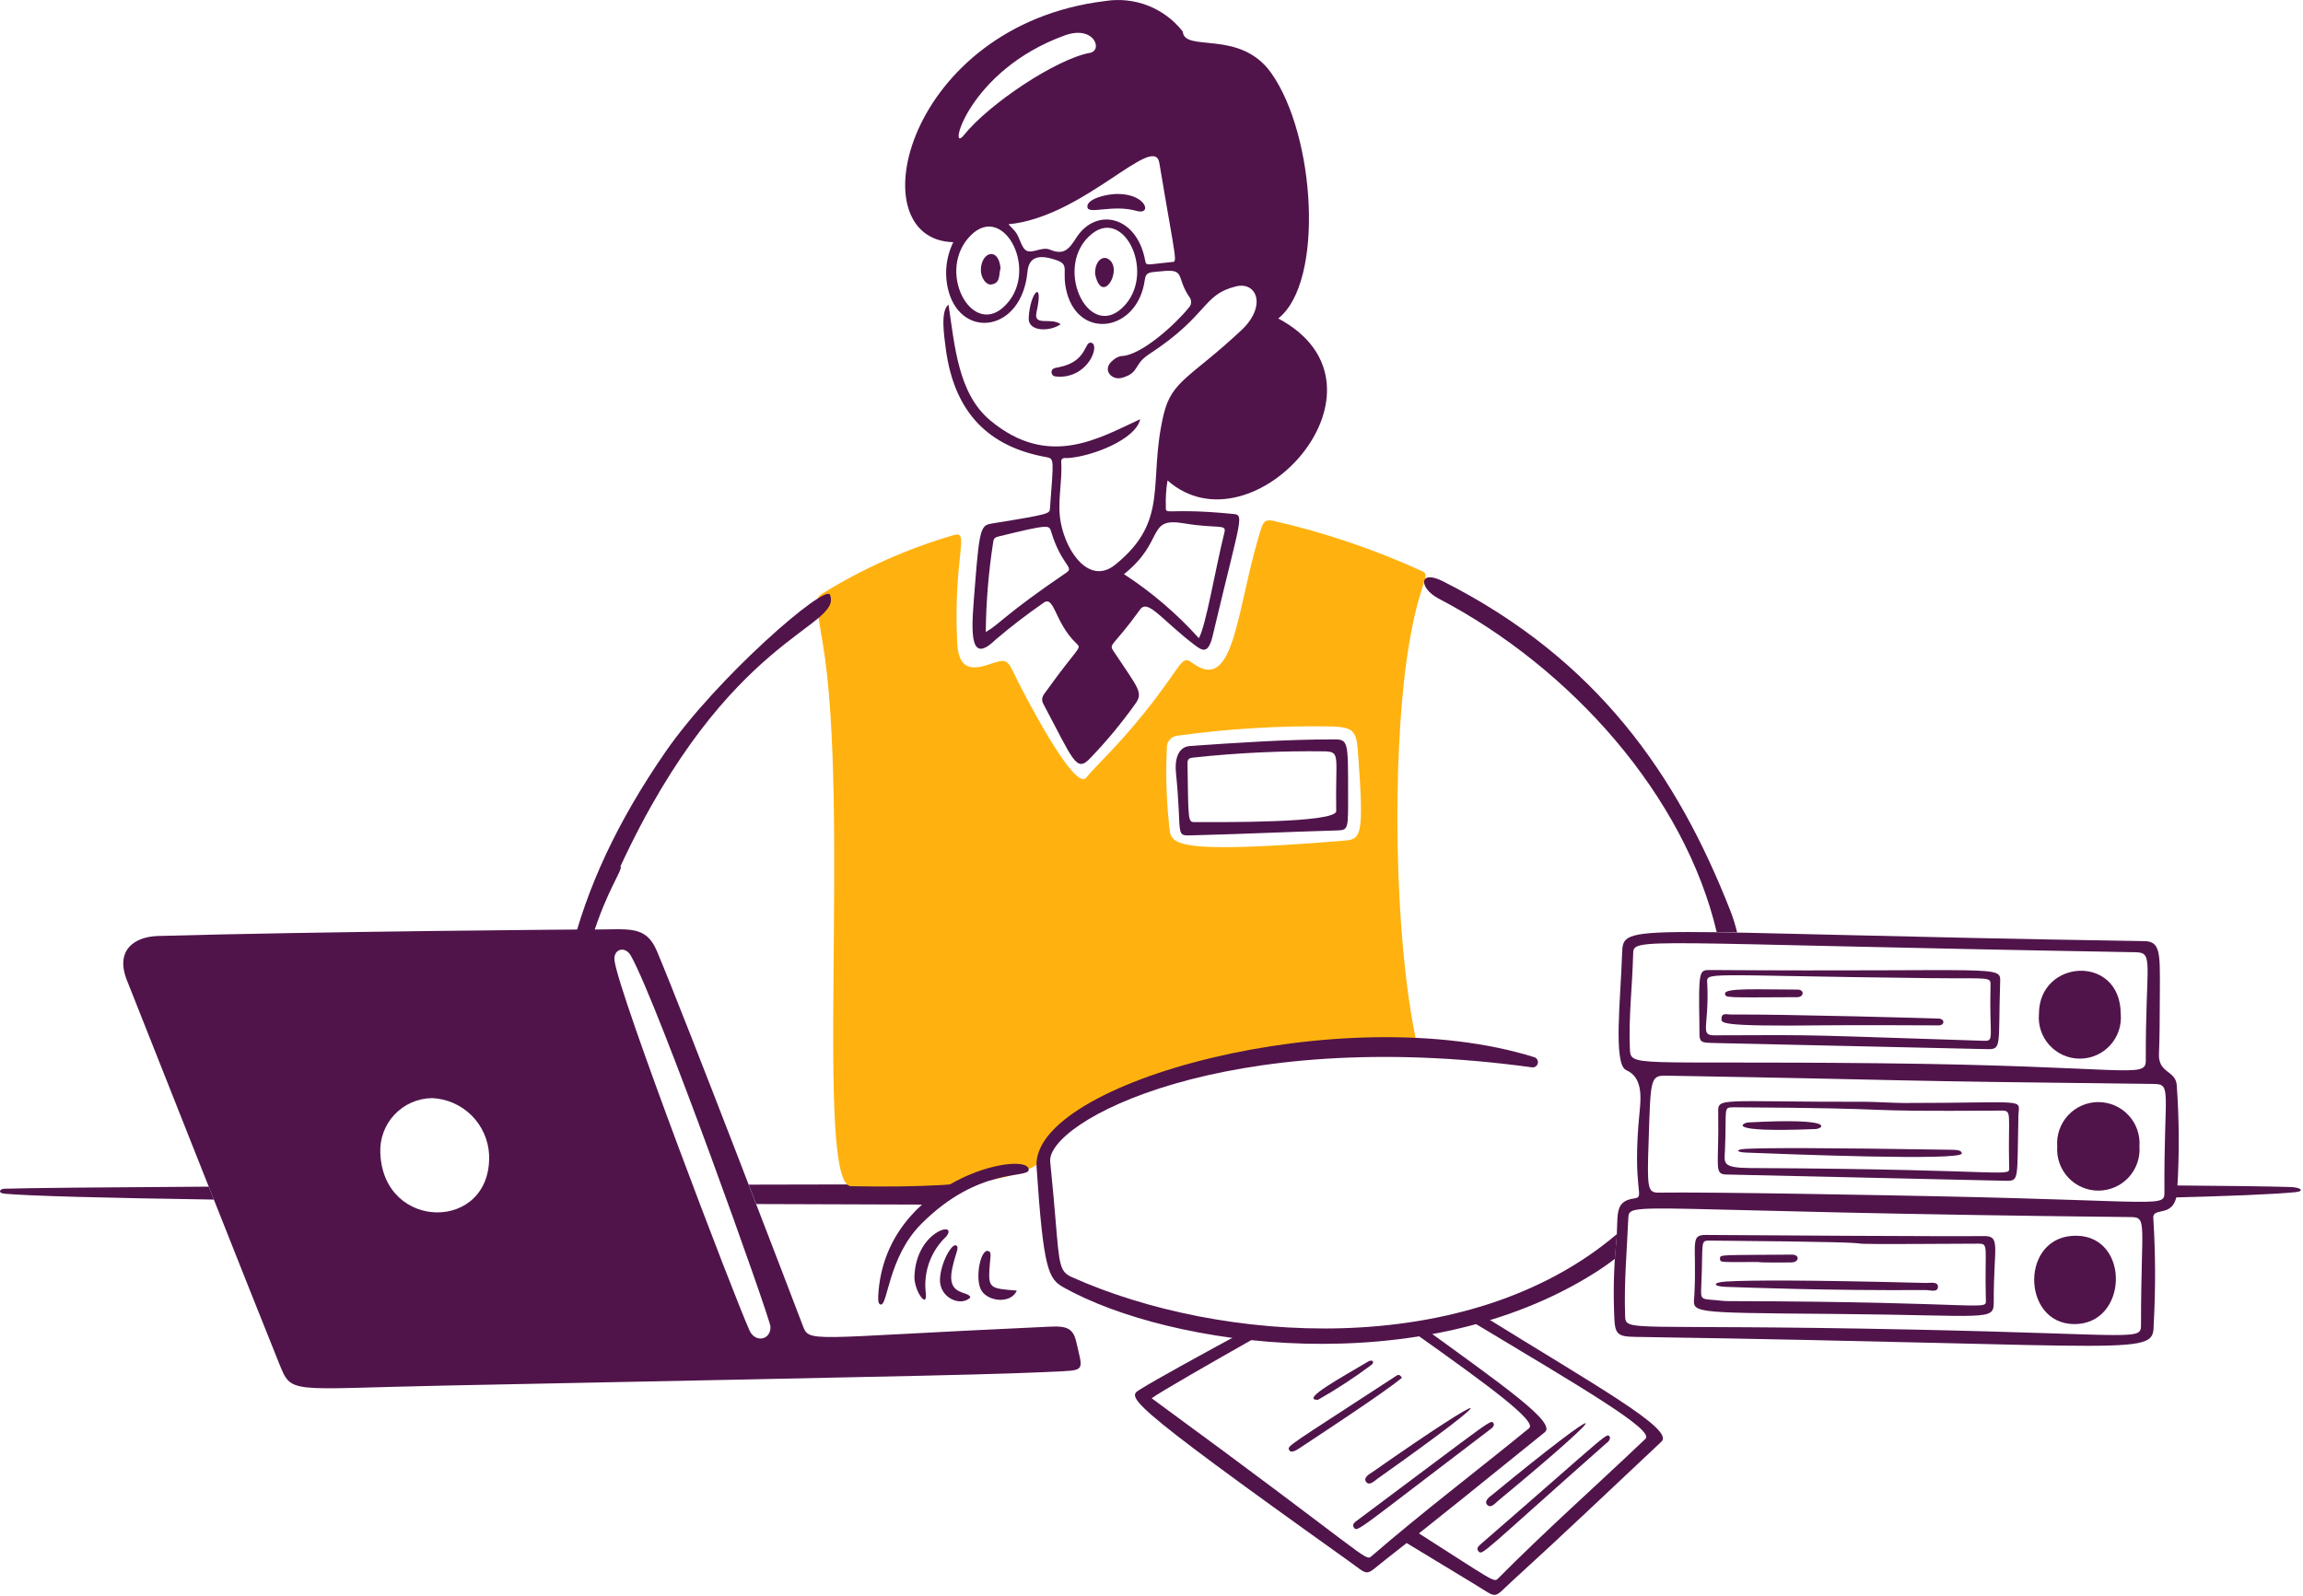 <svg width="414" height="287" viewBox="0 0 414 287" fill="none" xmlns="http://www.w3.org/2000/svg">
<path fill-rule="evenodd" clip-rule="evenodd" d="M135.939 216.506C146.439 216.55 157.215 216.584 168.14 216.61L171.764 212.938C159.129 212.959 146.674 212.986 134.593 213.015C135.049 214.196 135.498 215.361 135.939 216.506ZM38.449 215.702C38.142 214.929 37.835 214.153 37.527 213.377C18.127 213.491 4.867 213.619 0.763 213.752C-0.071 213.778 -0.431 214.53 0.784 214.643C5.148 215.049 18.723 215.407 38.449 215.702ZM411.745 213.443C413.627 213.501 414.407 214.201 412.547 214.38C408.606 214.759 400.505 215.088 389.206 215.366V213.143C400.003 213.223 407.807 213.322 411.745 213.443Z" fill="#50144B"/>
<path d="M265.104 284.88C269.452 287.506 268.244 287.571 272.03 284.116C281.025 275.933 289.819 267.535 298.689 259.209C301.027 257.008 286.775 249.11 266.142 236.308L263.845 237.195C284.78 249.751 297.442 257.149 295.799 258.719C287 267.115 277.884 275.177 269.322 283.814C268.544 284.597 268.749 284.459 254.145 275.131L252.004 276.938C255.833 279.274 260.177 281.908 265.104 284.88Z" fill="#50144B"/>
<path d="M266.23 277.625C265.831 277.973 265.336 278.417 265.766 278.925C266.491 279.775 266.266 279.408 288.742 259.531C288.931 259.423 289.09 259.27 289.211 259.092C289.332 258.91 289.412 258.705 289.443 258.49C288.795 257.519 290.221 256.809 266.23 277.625Z" fill="#50144B"/>
<path d="M267.324 270.56C267.964 271.338 268.839 270.254 269.426 269.768C291.714 251.317 289.054 251.672 268.486 268.596C267.885 269.091 266.713 269.809 267.324 270.56Z" fill="#50144B"/>
<path d="M205.147 249.723C202.731 251.255 200.39 250.689 242.26 280.556C246.401 283.509 245.176 283.48 249.223 280.327C258.814 272.854 268.234 265.159 277.707 257.531C279.819 255.833 270.414 249.274 255.707 238.6L253.779 239.341C268.169 249.534 276.345 255.618 274.871 256.821C265.449 264.519 255.76 271.868 246.555 279.819C245.379 280.836 246.292 280.174 207.032 251.429C208.423 250.38 217.749 245.033 226.461 240.105L223.77 239.341C215.654 243.748 207.537 248.206 205.147 249.723Z" fill="#50144B"/>
<path d="M243.951 273.414C243.523 273.73 242.985 274.138 243.388 274.675C244.038 275.578 243.886 275.245 267.79 257.096C268.097 256.854 268.483 256.661 268.568 256.112C267.978 255.086 269.411 254.433 243.951 273.414Z" fill="#50144B"/>
<path d="M245.572 266.452C246.149 267.278 247.108 266.264 247.729 265.821C271.336 249.09 268.71 249.315 246.884 264.582C246.241 265.029 245.011 265.65 245.572 266.452Z" fill="#50144B"/>
<path d="M250.486 247.725C231.38 260.206 231.361 259.959 231.752 260.747C232.056 261.358 232.999 260.805 233.571 260.426C236.84 258.251 249.034 250.278 252.02 247.739C251.503 246.961 251.302 247.186 250.486 247.725Z" fill="#50144B"/>
<path d="M236.934 251.705C240.264 249.813 243.472 247.716 246.54 245.423C247.147 244.974 246.76 244.341 245.939 244.831C241.518 247.475 233.542 251.792 236.934 251.705Z" fill="#50144B"/>
<path d="M204.964 75.38C204.196 79.021 196.286 82.079 192.024 82.36C191.519 82.394 190.712 82.154 190.773 83.099C190.997 86.723 189.999 90.347 190.693 93.971C191.768 99.588 195.979 105.172 200.466 101.553C210.372 93.56 206.296 86.815 209.164 74.612C210.625 68.368 213.996 67.967 223.176 59.359C227.723 55.095 225.986 50.57 222.188 51.497C216.073 52.993 217.368 56.632 206.54 63.71C203.691 65.573 204.911 66.996 201.744 67.924C199.76 68.506 197.938 66.332 200.176 64.703C200.562 64.356 201.036 64.122 201.548 64.027C205.274 63.947 211.63 57.936 213.648 55.385C213.921 55.137 214.09 54.793 214.119 54.425C214.148 54.057 214.037 53.692 213.805 53.404C211.34 49.78 213.203 48.301 208.823 48.775C206.76 48.999 206.003 48.775 205.788 50.355C204.532 59.55 194.107 61.227 191.797 52.662C190.69 48.555 192.522 47.637 189.772 46.726C186.987 45.803 184.967 45.979 184.699 48.9C183.665 59.676 172.986 61.038 170.55 52.474C169.717 49.5 170.008 46.324 171.367 43.551C153.856 43.082 162.93 4.561 198.608 0.196C201.22 -0.234 203.899 0.048 206.366 1.011C208.833 1.975 210.992 3.585 212.621 5.673C212.908 9.5 222.867 5.19 228.499 13.097C236.508 24.356 238.093 50.734 229.789 57.264C252.681 69.497 225.228 99.946 209.881 86.392C209.618 87.988 209.516 89.607 209.581 91.224C209.54 92.691 209.881 91.277 221.306 92.381C223.843 92.623 223.3 91.922 218.011 114.268C217.194 117.716 216.163 117.054 214.643 115.892C208.791 111.412 206.354 107.658 204.96 109.591C199.985 116.474 199.253 115.701 200.198 117.119C204.689 123.884 205.576 124.522 204.063 126.597C201.587 130.071 198.857 133.357 195.894 136.428C193.449 138.926 192.942 136.691 187.53 126.522C187.004 125.529 187.678 124.831 188.122 124.22C193.735 116.382 194.505 116.653 193.587 115.785C189.461 111.9 189.579 106.81 187.496 108.462C184.515 110.53 181.638 112.746 178.878 115.102C173.689 120.137 174.771 111.905 175.274 105.196C176.083 94.645 176.4 94.442 178.415 94.116C189.031 92.406 188.678 92.362 188.753 91.345C189.4 82.493 189.574 82.468 188.028 82.188C177.849 80.352 171.572 74.334 170.026 62.756C169.688 60.224 169.043 55.892 170.509 54.783C171.621 62.063 172.215 70.741 177.956 75.544C188.504 84.391 197.627 78.743 204.964 75.38ZM181.287 40.328C181.802 40.874 182.128 41.198 182.428 41.536C183.377 42.633 183.544 44.583 184.573 45.095C185.602 45.607 187.4 44.317 188.719 44.88C191.246 45.955 192.169 44.805 193.476 42.761C197.028 37.204 204.365 38.77 205.854 46.815C206.054 47.895 206.064 47.557 210.492 47.132C211.758 47.011 211.548 48.076 208.41 29.299C207.484 23.735 194.81 39.043 181.292 40.328H181.287ZM215.518 114.756C216.793 112.475 218.417 102.584 220.123 95.669C220.495 94.169 218.794 95.116 212.775 94.094C206.025 92.951 209.485 97.332 202.051 103.241C207.023 106.476 211.551 110.347 215.518 114.756ZM177.207 113.652C179.743 112.202 180.601 110.511 191.724 102.947C193.174 101.963 190.802 101.681 188.939 95.544C188.591 94.401 188.591 94.242 179.516 96.464C178.973 96.597 178.639 96.752 178.55 97.431C177.713 102.798 177.265 108.22 177.207 113.652ZM196.361 41.986C189.159 47.637 195.51 61.314 201.78 55.327C207.905 49.48 202.266 37.349 196.361 41.986ZM180.34 55.274C187.139 49.188 180.57 36.276 174.527 42.304C168.236 48.589 174.522 60.483 180.34 55.276V55.274ZM173.227 24.349C177.866 18.589 189.898 10.614 195.909 9.507C198.349 9.058 196.672 4.45 191.408 6.366C173.923 12.696 170.333 27.939 173.227 24.346V24.349Z" fill="#50144B"/>
<path d="M203.413 195.338C253.328 181.364 255.821 193.343 254.323 185.853C250.67 167.564 250.279 137.088 252.873 118.615C254.913 104.119 257.549 103.578 255.572 102.669C247.027 98.77 238.104 95.754 228.945 93.667C227.571 93.356 227.124 93.761 226.739 94.965C222.248 108.978 222.13 124.976 214.352 119.212C212.243 117.649 212.736 119.492 205.507 128.426C200.62 134.467 197.051 137.663 195.246 139.842C193.147 142.396 183.954 124.549 182.516 121.567C181.025 118.472 180.963 118.39 177.684 119.504C174.077 120.736 172.263 119.847 172.062 115.443C171.354 99.939 174.451 95.325 171.446 96.221C163.141 98.642 155.201 102.175 147.844 106.726C146.568 107.523 146.578 107.869 147.887 115.583C152.869 144.935 146.401 213.19 152.992 213.299C178.452 213.763 188.928 211.303 189.426 204.811C189.426 204.811 199.443 196.45 203.413 195.338ZM241.281 151.193C209.835 153.732 210.53 151.676 210.194 148.588C209.677 143.95 209.533 139.278 209.76 134.616C209.733 134.329 209.764 134.038 209.851 133.763C209.938 133.487 210.081 133.232 210.272 133.014C210.46 132.795 210.69 132.616 210.951 132.489C211.209 132.362 211.492 132.288 211.782 132.273C220.965 131.014 230.233 130.464 239.501 130.627C243.159 130.801 243.821 131.369 244.091 134.962C245.292 150.997 244.683 150.917 241.277 151.193H241.281Z" fill="#FFB20F"/>
<path d="M190.533 67.742C189.995 67.689 189.159 67.832 189.04 67.044C188.915 66.203 189.765 66.143 190.362 66.027C195.677 64.976 194.832 61.13 196.262 61.661C197.692 62.193 195.665 67.704 190.533 67.742Z" fill="#50144B"/>
<path d="M190.673 58.304C188.685 59.689 184.822 59.643 184.926 57.219C185.124 52.535 187.697 50.022 186.337 56.103C185.733 58.816 188.876 56.971 190.673 58.304Z" fill="#50144B"/>
<path d="M242.342 142.908C242.342 148.918 242.439 149.265 240.431 149.323C230.284 149.621 225.036 149.92 214.522 150.198C211.04 150.292 212.589 150.604 211.393 138.934C211.197 137.023 211.519 134.305 213.935 134.138C222.5 133.551 231.05 132.964 239.644 132.952C242.391 132.947 242.342 133.116 242.342 142.908ZM240.207 145.837C240.033 136.115 241.042 135.223 238.254 135.107C230.356 134.994 222.461 135.365 214.609 136.216C213.865 136.276 213.456 136.412 213.471 137.286C213.64 147.984 213.529 147.83 214.896 147.827C218.745 147.818 240.245 148.047 240.207 145.837Z" fill="#50144B"/>
<path d="M200.789 34.877C206.105 34.824 207.189 38.743 204.3 37.921C200.154 36.733 195.829 38.528 195.503 37.356C195.089 35.858 198.697 34.896 200.789 34.877Z" fill="#50144B"/>
<path d="M196.863 49.286C196.805 46.87 198.206 46.029 199.117 46.507C202.135 48.107 198.143 55.263 196.863 49.286Z" fill="#50144B"/>
<path d="M179.864 48.253C179.499 49.27 179.968 50.889 178.209 51.152C177.225 51.294 176.293 49.869 176.324 48.495C176.404 45.245 179.533 44.346 179.864 48.253Z" fill="#50144B"/>
<path d="M174.442 233.294C172.697 235.068 168.856 233.347 168.972 230.057C169.081 227.061 171.146 223.439 171.91 223.956C172.511 224.362 171.75 225.285 171.149 228.228C170.144 233.137 174.111 232.026 174.442 233.294Z" fill="#50144B"/>
<path d="M157.881 232.93C159.036 211.894 184.94 206.704 184.926 210.326C184.926 212.017 175.987 209.657 165.598 220.094C159.623 226.098 159.62 234.832 158.304 234.576C157.779 234.469 157.881 233.51 157.881 232.93Z" fill="#50144B"/>
<path d="M164.386 229.508C164.676 221.294 172.337 219.438 170.112 222.338C168.743 223.621 167.696 225.208 167.055 226.969C166.415 228.733 166.199 230.622 166.425 232.485C166.773 235.546 164.294 232.115 164.386 229.508Z" fill="#50144B"/>
<path d="M182.783 232.071C181.674 234.617 177.197 234.021 176.247 231.704C175.298 229.387 176.346 224.501 177.665 224.958C178.359 225.2 177.975 225.898 177.842 228.739C177.702 231.735 178.477 231.708 182.783 232.071Z" fill="#50144B"/>
<path d="M149.21 106.95C148.422 104.862 128.835 121.852 119.606 135.236C102.423 160.153 97.594 182.313 100.396 210.986L103.39 210.703C99.502 170.875 112.713 156.597 111.529 155.79C130.882 114 151.468 112.951 149.21 106.95Z" fill="#50144B"/>
<path fill-rule="evenodd" clip-rule="evenodd" d="M259.414 104.533C287.222 118.592 301.552 139.49 311.059 163.772C311.539 165.001 311.948 166.304 312.281 167.666C310.974 167.642 309.749 167.62 308.604 167.606C302.893 143.312 282.668 120.223 258.612 107.633C255.024 105.756 254.985 102.293 259.414 104.533ZM290.655 221.913C263.734 244.783 219.262 241.565 192.702 229.654C190.531 228.681 190.44 227.601 189.785 219.758C189.558 217.045 189.263 213.522 188.791 208.913C188.066 201.781 220.071 184.342 275.393 191.923C275.628 191.957 275.864 191.899 276.058 191.766C276.253 191.633 276.389 191.43 276.442 191.201C276.493 190.971 276.459 190.73 276.34 190.524C276.224 190.321 276.034 190.167 275.809 190.097C241.514 179.384 185.326 194.559 186.336 209.787C187.576 228.446 188.484 229.975 191.233 231.514C210.366 242.225 255.464 248.598 286.717 228.857C287.957 228.074 289.153 227.236 290.307 226.349C290.365 225.45 290.438 224.554 290.522 223.66C290.59 223.044 290.629 222.462 290.655 221.913Z" fill="#50144B"/>
<path d="M193.464 241.233C192.764 238.124 190.828 238.462 186.977 238.636C144.528 240.554 145.538 241.62 144.231 238.153C142.539 233.695 123.185 183.101 118.084 171.007C116.12 166.349 113.049 167.141 106.91 167.141C106.925 167.071 55.872 167.523 28.428 168.303C24.135 168.426 20.596 170.867 22.872 176.409C23.207 177.226 47.119 237.67 50.131 245.055C52.492 250.854 51.564 249.718 79.948 249.148C172.24 247.285 178.917 247.16 191.051 246.57C195.155 246.377 194.544 246.034 193.464 241.233ZM68.37 207.363C68.305 206.095 68.497 204.824 68.935 203.633C69.373 202.439 70.048 201.347 70.919 200.422C71.79 199.497 72.839 198.757 74.003 198.247C75.168 197.738 76.423 197.469 77.693 197.457C80.365 197.581 82.894 198.697 84.787 200.586C86.679 202.475 87.798 205.003 87.925 207.675C88.411 221.511 68.94 221.497 68.37 207.363ZM134.743 239.255C131.882 232.883 111.409 179.241 110.476 172.785C110.17 170.656 112.356 169.978 113.419 171.869C118.341 180.63 138.468 237.138 138.507 238.551C138.575 241.009 135.746 241.482 134.743 239.247V239.255Z" fill="#50144B"/>
<path d="M292.324 192.416C289.978 191.399 291.338 179.452 291.599 171.5C291.799 165.596 291.505 167.736 385.514 169.229C388.341 169.273 388.29 171.426 388.273 177.536C388.257 183.863 388.208 187.381 388.107 189.427C387.926 193.022 391.066 192.435 391.298 195.064C391.75 201.28 391.784 207.521 391.4 213.742C391.26 219.49 386.86 216.719 387.094 219.096C387.488 225.37 387.512 231.664 387.172 237.941C387.056 244.061 387.305 241.819 293.964 240.391C290.753 240.34 290.28 239.934 290.185 236.615C289.997 232.295 290.106 227.965 290.514 223.66C291.046 218.85 289.888 216.02 293.768 215.496C295.911 215.209 293.285 214.351 294.757 199.792C295.071 196.799 295.095 193.614 292.324 192.416ZM292.713 219.074C292.457 224.892 291.937 230.7 292.138 236.537C292.244 239.666 292.072 237.987 343.947 239.079C384.922 239.944 384.879 241.162 384.879 238.093C384.879 220.157 386.063 218.881 383.11 218.85C292.882 217.888 292.86 215.81 292.715 219.074H292.713ZM299.386 193.419C296.629 193.373 296.728 194.296 296.371 205.03C296.078 213.694 296.146 214.489 298.228 214.452C307.511 214.303 341.2 214.962 348.929 215.122C389.117 215.96 389.102 217.18 389.088 214.276C388.998 196.482 390.443 194.948 387.295 194.914C333.517 194.305 349.772 194.296 299.388 193.419H299.386ZM337.646 191.186C382.748 191.655 385.749 194.085 385.739 190.667C385.691 173.044 387.268 171.283 383.891 171.225C293.652 169.667 293.653 168.401 293.582 171.544C293.459 177.195 292.749 182.822 292.993 188.483C293.145 191.998 292.882 190.72 337.648 191.186H337.646Z" fill="#50144B"/>
<path d="M329.688 236.264C302.645 236.041 304.426 236.116 304.59 232.835C305.059 223.553 303.672 222.036 306.697 222.062C313.43 222.12 351.765 222.352 356.513 222.263C359.794 222.2 358.364 224.084 358.409 234.067C358.426 237.636 357.641 236.491 329.688 236.264ZM307.417 223.079C305.569 223.062 306.194 223.152 305.832 231.224C305.726 233.594 305.711 233.587 308.134 233.761C308.941 233.819 309.744 233.954 310.55 233.956C358.504 234.075 357.049 235.906 356.986 233.57C356.745 223.973 357.631 223.62 355.537 223.63C315.252 223.852 354.812 223.476 307.417 223.079Z" fill="#50144B"/>
<path d="M373.33 222.203C382.994 222.381 382.583 238.202 372.811 238.093C363.313 237.987 363.113 222.014 373.33 222.203Z" fill="#50144B"/>
<path d="M342.164 198.333C365.116 198.333 362.915 197.4 362.842 200.63C362.586 212.07 363.024 212.351 360.644 212.324L310.495 211.2C307.992 211.184 309.045 210.065 308.873 200.087C308.823 197.238 308.789 198.154 335.341 198.118C336.537 198.11 340.854 198.333 342.164 198.333ZM311.606 199.116C309.705 199.116 310.417 199.222 310.091 206.779C309.99 209.128 309.434 210.007 314.72 210.031C363 210.251 361.219 211.904 361.171 209.734C360.96 200.014 361.811 199.686 359.68 199.703C329.963 199.915 345.894 199.297 311.606 199.106V199.116Z" fill="#50144B"/>
<path d="M384.599 206.112C384.679 207.129 384.546 208.151 384.21 209.113C383.877 210.077 383.347 210.961 382.656 211.71C381.963 212.459 381.125 213.056 380.192 213.466C379.257 213.877 378.25 214.09 377.23 214.092C376.211 214.095 375.203 213.887 374.266 213.481C373.331 213.077 372.49 212.483 371.794 211.737C371.098 210.992 370.564 210.111 370.224 209.149C369.885 208.187 369.748 207.168 369.82 206.151C369.743 205.134 369.873 204.112 370.209 203.15C370.543 202.186 371.072 201.302 371.765 200.553C372.456 199.804 373.294 199.207 374.227 198.796C375.162 198.386 376.169 198.173 377.189 198.171C378.209 198.168 379.219 198.376 380.154 198.782C381.089 199.185 381.932 199.78 382.625 200.526C383.321 201.27 383.855 202.152 384.195 203.114C384.536 204.073 384.671 205.095 384.599 206.112Z" fill="#50144B"/>
<path d="M359.559 176.574C359.192 187.823 359.905 188.707 357.334 188.654C341.198 188.258 325.059 187.958 308.922 187.567C305.056 187.475 305.554 187.656 305.491 183.965C305.327 174.487 305.474 174.414 307.407 174.426C359.632 174.791 359.661 173.46 359.559 176.574ZM356.641 187.151C358.61 187.214 357.59 186.605 357.827 177.263C357.871 175.542 357.941 176.009 346.725 175.883C304.829 175.417 306.815 174.593 306.917 177.028C307.243 184.68 305.52 186.18 308.204 186.166C328.34 186.059 324.513 186.132 356.641 187.151Z" fill="#50144B"/>
<path d="M381.234 182.301C381.328 183.323 381.207 184.353 380.883 185.324C380.557 186.298 380.03 187.191 379.339 187.95C378.651 188.706 377.808 189.313 376.87 189.728C375.933 190.144 374.921 190.359 373.894 190.359C372.869 190.361 371.855 190.149 370.915 189.736C369.975 189.322 369.134 188.718 368.441 187.962C367.747 187.206 367.221 186.314 366.892 185.343C366.564 184.372 366.44 183.343 366.532 182.321C366.53 172.432 381.176 171.519 381.234 182.301Z" fill="#50144B"/>
<path d="M346.2 230.695C346.981 230.717 348.394 230.379 348.375 231.389C348.351 232.466 346.986 231.966 346.2 231.971C327.889 232.077 315.133 231.546 310.284 231.396C307.904 231.321 307.766 230.603 310.26 230.442C314.386 230.173 325.729 230.161 346.2 230.695Z" fill="#50144B"/>
<path d="M316.133 226.927C309.26 226.927 309.236 227.065 309.199 226.36C309.158 225.514 309.17 225.719 322.091 225.599C323.611 225.584 323.461 226.998 321.985 227.005C321.934 227.007 316.133 227.07 316.133 226.927Z" fill="#50144B"/>
<path d="M350.354 206.74C351.589 206.762 352.637 206.74 352.661 207.404C352.71 208.781 321.152 207.535 313.819 207.25C312.128 207.182 311.886 206.687 313.86 206.58C317.395 206.39 328.054 206.38 350.354 206.74Z" fill="#50144B"/>
<path d="M326.375 203.02C309.48 203.699 313.435 201.877 314.244 201.833C330.593 200.944 327.597 202.971 326.375 203.02Z" fill="#50144B"/>
<path d="M328.192 184.367C308.043 184.609 309.454 183.937 309.495 182.968C309.531 182.089 310.608 182.432 311.229 182.427C320.299 182.34 348.516 183.135 348.569 183.152C349.671 183.275 349.576 184.36 348.521 184.379C347.958 184.367 331.947 184.311 328.192 184.367Z" fill="#50144B"/>
<path d="M310.111 178.647C310.111 177.606 316.173 177.939 323.157 177.942C324.394 177.942 324.336 179.3 323.075 179.307C310.075 179.365 310.106 179.459 310.111 178.647Z" fill="#50144B"/>
</svg>
